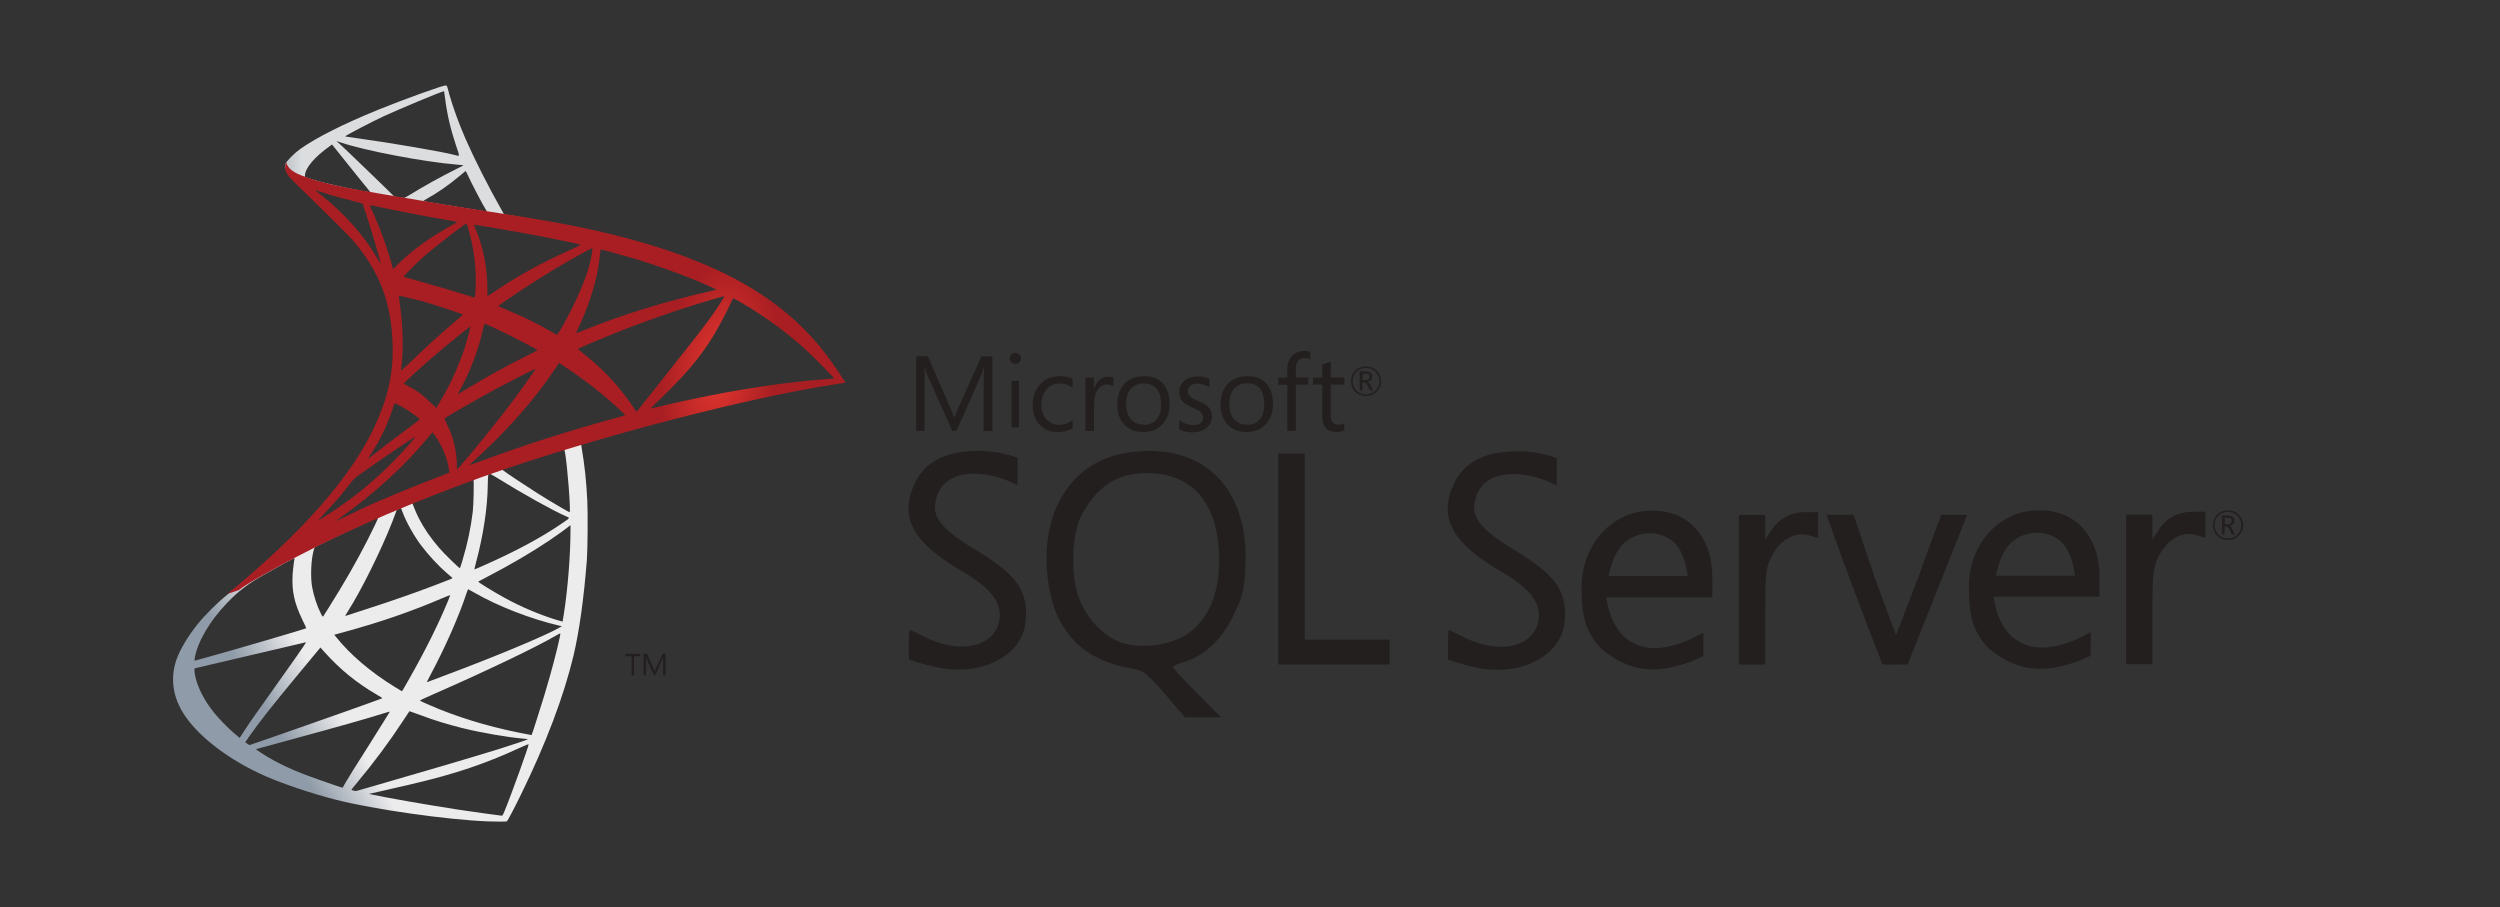 <svg xmlns="http://www.w3.org/2000/svg" xmlns:xlink="http://www.w3.org/1999/xlink" id="Capa_1" viewBox="0 0 569.64 206.66"><rect x="0" y="0" width="569.64" height="206.66" fill="#333333" stroke="none"/><defs><style>      .st0 {        fill: url(#Degradado_sin_nombre_4);      }      .st1 {        fill: url(#Degradado_sin_nombre_3);      }      .st2 {        fill: url(#Degradado_sin_nombre_2);      }      .st3 {        fill: #231f1f;      }    </style><linearGradient id="Degradado_sin_nombre_4" data-name="Degradado sin nombre 4" x1="-4789.04" y1="-9295.24" x2="-4686.76" y2="-9355.68" gradientTransform="translate(633.35 1274.3) scale(.12)" gradientUnits="userSpaceOnUse"><stop offset="0" stop-color="#8f9ba8"></stop><stop offset="1" stop-color="#edeced"></stop></linearGradient><linearGradient id="Degradado_sin_nombre_2" data-name="Degradado sin nombre 2" x1="-4786.74" y1="-10434.34" x2="-4704.44" y2="-10434.34" gradientTransform="translate(633.35 1274.3) scale(.12)" gradientUnits="userSpaceOnUse"><stop offset="0" stop-color="#929eaa"></stop><stop offset="1" stop-color="#dbdddf"></stop></linearGradient><radialGradient id="Degradado_sin_nombre_3" data-name="Degradado sin nombre 3" cx="-10554.98" cy="-5122.57" fx="-10554.98" fy="-5122.57" r="109.27" gradientTransform="translate(-911.76 -1268.83) rotate(-171.46) scale(.12 .23) skewX(-.19)" gradientUnits="userSpaceOnUse"><stop offset="0" stop-color="#e6372f"></stop><stop offset="1" stop-color="#a81e22"></stop></radialGradient></defs><g><path class="st0" d="M136.18,97.77l-33.59,10.97-29.22,12.9-8.17,2.16c-2.08,1.98-4.26,3.99-6.63,6.02-2.59,2.23-5,4.27-6.85,5.74-2.06,1.62-5.1,4.67-6.65,6.6-2.31,2.89-4.14,5.97-4.93,8.33-1.4,4.27-.71,8.58,1.98,12.57,3.45,5.08,10.33,10.26,18.35,13.78,4.09,1.8,10.97,4.11,16.15,5.41,8.61,2.18,25.26,4.54,34.42,4.9,1.85.08,4.34.08,4.44,0,.2-.13,1.63-2.84,3.28-6.22,5.64-11.5,9.7-22.29,11.91-31.51,1.32-5.58,2.36-13.02,3.05-21.83.18-2.46.25-10.71.1-13.51-.23-4.57-.63-8.28-1.27-11.91-.1-.53-.13-1.02-.08-1.04.1-.08.41-.18,4.54-1.37l-.84-1.98h0s0,0,0,0h0ZM128.51,102.26c.3,0,1.12,7.79,1.32,12.72.05,1.04.03,1.73-.03,1.73-.2,0-4.29-2.41-7.21-4.24-2.54-1.6-7.36-4.8-8.12-5.41-.25-.18-.23-.2,1.85-.91,3.53-1.19,11.91-3.88,12.19-3.88ZM111.4,107.9c.23,0,.81.33,2.21,1.19,5.23,3.27,12.34,7.24,15.38,8.56.94.41,1.04.25-1.12,1.73-4.62,3.15-10.38,6.24-17.44,9.37-1.24.56-2.28.99-2.31.99-.05,0,.1-.63.3-1.4,1.7-6.32,2.67-12.72,2.72-17.85q.03-2.54.25-2.61c-.05.03-.03.03,0,.03h0ZM107.87,109.24c.15.15.05,5.84-.15,7.39-.46,3.71-1.17,7.16-2.34,11.04-.28.94-.53,1.73-.58,1.78-.1.13-3.58-3.27-4.72-4.6-1.98-2.28-3.53-4.57-4.67-6.8-.58-1.14-1.5-3.38-1.42-3.45.41-.28,13.79-5.46,13.89-5.36h0ZM91.27,115.77s.05,0,.08.03c.05.05.23.46.38.91.81,2.21,2.64,5.46,4.21,7.54,1.73,2.28,3.99,4.72,5.86,6.32.61.51,1.17.99,1.24,1.07.15.15.2.13-3.93,1.7-4.8,1.83-10.03,3.66-16.02,5.58-1.43.46-2.86.93-4.29,1.4-.23.08-.15-.05.51-1.09,2.97-4.65,7.49-13.76,10.03-20.21.43-1.12.86-2.23.94-2.49.1-.36.23-.48.56-.66.18-.05.36-.1.43-.1h0ZM86.19,117.88c.08.05-1.22,2.77-2.49,5.26-2.46,4.8-5.15,9.52-8.76,15.26-.61.99-1.19,1.9-1.27,2.01-.13.18-.18.13-.58-.66-.86-1.7-1.57-3.88-1.95-5.89-.38-1.98-.3-5.43.13-7.57.33-1.57.3-1.55,1.07-1.93,3.25-1.65,13.76-6.58,13.86-6.47h0ZM129.99,119.65v1.07c0,5.66-.61,13.43-1.5,19.09-.15.99-.28,1.8-.3,1.83,0,0-.74-.2-1.6-.46-3.81-1.19-7.95-2.94-11.68-5-2.46-1.35-6.04-3.55-5.94-3.66.02-.03,1.09-.58,2.34-1.24,4.98-2.59,9.75-5.38,13.89-8.15,1.55-1.04,3.88-2.72,4.39-3.17l.41-.3h0ZM67.03,127.17c.1,0,.08.2-.08,1.12-.1.66-.23,1.88-.28,2.72-.2,3.71.41,6.45,2.23,10.21.51,1.04.91,1.9.89,1.93-.18.15-16.98,5.08-22.26,6.52-1.57.43-2.94.81-3.05.84-.18.05-.2.03-.13-.41.58-3.73,3.43-8.61,7.39-12.72,2.64-2.74,4.75-4.34,8.35-6.4,2.59-1.47,6.58-3.68,6.88-3.78,0-.03.03-.03.05-.03h0ZM106.63,134.25s.63.3,1.37.74c5.43,3.15,13,6.07,19.45,7.57l.58.13-.81.46c-3.38,1.88-14.47,6.5-25.82,10.74-1.65.61-3.27,1.22-3.58,1.35-.3.13-.58.2-.58.18s.46-.91,1.04-2.01c3.17-5.94,6.37-13.18,8-18.2.2-.48.33-.91.36-.94h0ZM102.59,135.57s-.18.56-.43,1.17c-2.21,5.36-5.1,11.2-8.81,17.75-.94,1.68-1.73,3.02-1.75,3.02s-.79-.46-1.7-1.02c-5.38-3.3-10.15-7.36-13.28-11.3l-.46-.56,2.31-.63c8.28-2.26,15.31-4.7,22.29-7.69.99-.41,1.8-.74,1.83-.74ZM127.68,144.33s.03.03,0,0c.03.58-1.27,5.81-2.34,9.6-.89,3.17-1.65,5.66-3.05,10.05-.61,1.93-1.14,3.53-1.17,3.53s-.18-.03-.33-.08c-7.54-1.37-14.29-3.28-20.64-5.81-1.78-.71-4.32-1.85-4.47-1.98-.05-.05,1.47-.76,3.4-1.6,11.55-5.05,23.53-10.79,27.65-13.25.48-.3.86-.46.94-.46h0ZM69.77,146.31c.05.05-3.17,4.7-7.69,11.02-1.57,2.21-3.4,4.8-4.09,5.76-.69.96-1.73,2.49-2.31,3.4l-1.07,1.65-1.14-.96c-1.35-1.12-3.68-3.5-4.72-4.82-2.18-2.72-3.66-5.58-4.24-8.2-.28-1.22-.28-1.83-.03-1.9.38-.1,7.16-1.7,13.51-3.17,3.53-.81,7.62-1.78,9.09-2.13,1.47-.36,2.67-.63,2.69-.63h0ZM73.02,147.55l.81.91c3.66,4.09,7.39,7.11,11.91,9.75.81.46,1.42.86,1.37.89-.18.13-15.69,5.64-22.87,8.12-4.04,1.42-7.36,2.56-7.39,2.56s-.25-.15-.51-.33l-.46-.33.74-1.07c2.39-3.45,5.38-7.24,11.91-15.11l4.49-5.41h0ZM93.28,162.05s1.14.38,2.51.89c3.3,1.24,5.92,2.03,9.42,2.92,4.32,1.09,10.56,2.16,14.24,2.46.56.05.86.1.76.18-.18.1-3.91,1.35-6.65,2.21-4.37,1.37-17.69,5.31-28.56,8.43-2.01.58-3.73,1.07-3.83,1.09-.25.05-1.09-.18-1.09-.28,0-.05.61-.84,1.35-1.7,3.66-4.37,7.29-9.24,10.31-13.86.84-1.27,1.55-2.31,1.55-2.34h0ZM88.81,162.18s-1.78,2.92-4.92,7.89c-1.35,2.11-2.84,4.49-3.38,5.33-.51.81-1.27,2.08-1.7,2.79l-.74,1.29-.38-.1c-.91-.25-7.34-2.51-9.04-3.2-2.11-.84-4.29-1.85-5.92-2.72-2.03-1.09-4.57-2.72-4.37-2.77.05-.03,3.53-.96,7.72-2.11,11.12-3.02,17.29-4.77,21.33-6.04.74-.23,1.37-.41,1.4-.38h0ZM120.42,169.59h.03c.1.25-4.01,11.68-5.51,15.28-.33.81-.46,1.02-.63.99-.43-.02-6.4-.86-10.03-1.4-6.32-.96-16.93-2.82-19.6-3.43l-.61-.13,3.78-.86c8.12-1.83,12.03-2.82,15.99-4.04,5-1.52,9.95-3.43,14.95-5.76.79-.36,1.45-.63,1.62-.66h0Z"></path><path class="st2" d="M101.55,19.48c-.56-.08-9.57,3.17-15.38,5.53-7.84,3.2-13.94,6.25-17.69,8.89-1.4.99-3.15,2.74-3.43,3.43-.1.25-.15.56-.15.86l3.4,3.22,8.1,2.59,19.27,3.45,22.04,3.78.23-1.9c-.08,0-.13-.03-.2-.03l-2.89-.46-.58-1.04c-3-5.28-6.3-11.83-8.23-16.25-1.5-3.43-2.92-7.39-3.71-10.23-.43-1.73-.48-1.83-.76-1.85h0s0,0,0,0h0ZM101.15,20.77h.03s.13.74.23,1.57c.43,3.55,1.22,6.98,2.46,10.69.94,2.79.94,2.64-.15,2.31-2.59-.71-14.19-2.72-22.59-3.88-1.35-.18-2.49-.36-2.49-.38-.1-.1,6.07-3.33,8.78-4.59,3.48-1.6,13.02-5.59,13.73-5.71h0ZM76.67,32.14l.99.33c5.38,1.83,18.91,4.42,26.38,5.03.84.08,1.55.15,1.57.15.03.03-.69.41-1.6.84-3.6,1.8-7.57,4.01-10.31,5.71-.81.51-1.55.91-1.65.91s-.63-.1-1.19-.18l-1.02-.15-2.54-2.49c-4.47-4.34-7.97-7.69-9.32-8.96l-1.32-1.19ZM75.66,32.93l3.58,4.47c1.95,2.46,3.93,4.87,4.37,5.41.43.53.79.97.76.99-.1.08-5.18-.91-7.87-1.52-2.77-.63-3.91-.94-5.61-1.47l-1.4-.46v-.36c.03-1.7,2.18-4.24,5.84-6.83l.33-.23h0ZM106.07,39.02c.1,0,.23.23.53.91.86,1.9,3.55,7.03,4.21,8.02.2.33.56.36-3.02-.23-8.61-1.4-11.37-1.85-11.37-1.9,0-.03.25-.2.58-.38,2.67-1.47,5.36-3.35,7.74-5.36.58-.48,1.12-.94,1.22-1.02.03-.05.08-.08.1-.05h0Z"></path><path class="st1" d="M65.22,36.97s-.56.89-.03,2.21c.33.81,1.29,1.8,2.39,2.82,0,0,11.3,11.02,12.67,12.59,6.24,7.21,8.96,14.32,9.22,24.12.15,6.3-1.04,11.83-4.01,18.25-5.28,11.53-16.43,24.24-33.61,38.36l2.51-.84c1.62-1.22,3.83-2.51,9.01-5.36,11.96-6.55,25.41-12.57,41.91-18.76,23.76-8.94,62.83-19.4,85.07-22.8l2.31-.36-.36-.56c-2.03-3.15-3.43-5.1-5.1-7.18-4.87-6.04-10.79-10.94-18.02-15-9.95-5.56-22.82-9.9-39.12-13.12-3.07-.61-9.82-1.78-15.31-2.61-11.63-1.8-19.14-3.05-27.42-4.47-2.97-.51-7.41-1.27-10.36-1.9-1.52-.33-4.44-1.02-6.73-1.8-1.83-.71-4.47-1.42-5.03-3.58h0ZM71.77,43.31s.43.13.96.3c.96.33,2.21.71,3.68,1.12,1.11.31,2.23.6,3.35.89,1.52.38,2.79.74,2.82.74.18.18,2.74,8.38,3.61,11.53.33,1.19.58,2.21.56,2.21-.03.03-.3-.41-.63-.99-2.97-5.23-7.67-10.54-13.1-14.8-.71-.51-1.24-.96-1.24-.99h0ZM84.26,46.77c.13,0,.69.08,1.37.23,4.32.96,12.06,2.44,17.01,3.27.84.13,1.5.28,1.5.33s-.3.23-.69.43c-.84.43-4.21,2.44-5.33,3.2-2.82,1.88-5.36,3.91-7.18,5.74-.74.74-1.37,1.35-1.37,1.35,0,0-.15-.43-.28-.96-.91-3.53-2.82-8.76-4.54-12.44-.28-.58-.51-1.12-.51-1.17,0,.05,0,.03.03.03h0ZM106.25,50.96c.15.05.41.91.91,2.82.94,3.68,1.37,7.79,1.22,11.63-.05,1.07-.1,2.06-.15,2.18l-.08.25-1.32-.43c-2.72-.86-7.13-2.16-10.92-3.22-2.16-.58-3.91-1.12-3.91-1.17,0-.15,3.15-3.3,4.49-4.49,2.56-2.26,9.52-7.64,9.75-7.57h0ZM108,51.21c.08-.08,10.51,1.73,15.26,2.64,3.53.69,8.66,1.75,8.96,1.88.15.05-.38.36-2.08,1.12-6.7,3.02-11.68,5.74-16.63,9.04-1.29.86-2.39,1.57-2.41,1.57s-.05-.74-.05-1.62c0-4.82-.96-9.7-2.74-13.81-.18-.41-.33-.79-.3-.81ZM134.99,56.54c.08.08-.25,2.13-.56,3.35-.91,3.78-3.38,9.39-6.4,14.67-.53.94-1.02,1.7-1.07,1.73-.05.03-.74-.36-1.52-.81-2.94-1.73-6.3-3.35-9.95-4.87-1.02-.43-1.9-.79-1.93-.84-.18-.15,8-5.56,12.31-8.15,3.43-2.08,9.01-5.18,9.11-5.08h0ZM136.92,56.85c.23,0,4.85,1.27,7.26,1.98,5.97,1.78,12.82,4.29,17.29,6.32l1.85.84-1.29.3c-10.92,2.51-20.26,5.41-29.27,9.06-.74.3-1.4.56-1.45.56s.2-.58.53-1.29c2.72-5.76,4.47-11.78,4.9-16.91.03-.48.1-.86.18-.86h0ZM90.92,67.41c.08-.08,3.6.76,5.51,1.29,2.89.81,9.04,2.87,9.04,3.02,0,.03-.69.61-1.5,1.32-3.33,2.77-6.52,5.69-10.36,9.39-1.14,1.09-2.11,1.98-2.16,1.98s-.08-.15-.05-.36c.58-4.27.46-9.75-.36-15.31-.08-.71-.15-1.32-.13-1.35ZM165.07,67.48c.05.05-1.63,2.69-2.69,4.19-1.52,2.18-3.76,5.08-8.81,11.42-2.67,3.35-5.66,7.13-6.65,8.4-1.02,1.27-1.85,2.34-1.88,2.34s-.35-.46-.71-1.02c-2.84-4.27-6.25-8-10.28-11.35-.76-.63-1.6-1.32-1.88-1.52-.28-.2-.51-.41-.51-.43,0-.08,4.32-1.93,7.59-3.25,5.74-2.34,13.56-5.13,19.42-6.93,3.07-.96,6.35-1.9,6.4-1.85h0ZM167.03,67.99c.1-.03.71.28,1.45.71,6.17,3.53,12.21,8.07,16.98,12.74,1.35,1.32,4.67,4.77,4.62,4.8,0,0-1.17.1-2.54.2-10.69.81-24.37,3.07-37.52,6.25-.89.2-1.68.38-1.73.38s.94-.99,2.18-2.18c7.72-7.44,11.25-12.13,15.41-20.51.58-1.24,1.09-2.31,1.14-2.39t0,0h0ZM110.49,73.78c.36.08,3.66,1.62,6.14,2.87,2.28,1.14,5.71,2.97,5.89,3.12.03.03-1.19.66-2.69,1.4-4.77,2.39-8.86,4.65-13.13,7.24-1.22.74-2.23,1.35-2.26,1.35-.1,0-.08-.1.61-1.35,2.28-4.16,4.11-9.14,5.15-13.99.1-.38.2-.63.28-.63h0ZM107.19,74.39c.08.08-.79,3.2-1.32,4.9-1.04,3.22-2.79,7.26-4.49,10.31-.41.71-1.02,1.75-1.35,2.34l-.63,1.02-1.42-1.37c-1.65-1.6-3-2.59-4.72-3.48-.69-.36-1.22-.66-1.22-.71,0-.2,4.34-4.14,7.67-6.98,2.39-2.06,7.41-6.09,7.49-6.02h0ZM127.37,82.69l1.24.81c2.84,1.85,6.19,4.32,8.76,6.47,1.45,1.19,4.24,3.71,4.8,4.32l.3.33-2.06.58c-11.63,3.22-20.61,6.09-31.1,9.95-1.17.43-2.16.79-2.23.79-.15,0-.28.13,2.34-2.29,6.7-6.17,12.64-12.97,17.06-19.6l.89-1.37h0ZM122.07,84.01c.05.05-3.43,4.95-5.51,7.72-2.49,3.3-6.91,8.83-9.95,12.44-1.27,1.5-2.36,2.74-2.41,2.77-.08.03-.1-.36-.1-.94,0-3.07-.79-6.35-2.16-9.14-.58-1.17-.69-1.45-.56-1.57.48-.43,7.87-4.65,12.54-7.16,3.15-1.68,8.07-4.16,8.15-4.11h0ZM89.98,91.88c.08,0,.66.3,1.32.66,1.62.89,3.07,1.88,4.37,2.94.05.05-.61.58-1.47,1.22-2.41,1.73-6.07,4.49-8.2,6.19-2.23,1.78-2.31,1.83-2.06,1.45,1.68-2.56,2.51-4.01,3.4-5.86.79-1.65,1.57-3.6,2.13-5.31.2-.74.46-1.29.51-1.29h0ZM98.53,98.58c.13-.03.28.2.96,1.22,1.45,2.16,2.56,5.05,2.84,7.39l.05.51-3.48,1.35c-6.22,2.41-11.96,4.8-15.84,6.57-1.09.51-3,1.42-4.24,2.03-1.24.63-2.26,1.12-2.26,1.09s.79-.61,1.75-1.32c7.59-5.51,14.17-11.55,19.09-17.59.53-.63,1.02-1.22,1.07-1.24h.05s0,0,0,0ZM94.6,99.55c.1.1-2.79,3.38-4.77,5.38-4.9,5-9.75,8.91-15.77,12.72-.76.48-1.45.91-1.52.96-.18.1.05-.15,2.69-3.02,1.68-1.8,2.94-3.33,4.39-5.2.96-1.24,1.14-1.42,2.54-2.41,3.73-2.69,12.34-8.53,12.44-8.43Z"></path></g><path class="st3" d="M261.68,102.75c-.47,0-.94.04-1.4.04-9.46.5-15.84,4.67-19.57,12.8-3.19,7.35-2.84,16.96.04,24.36,3.35,7.23,8.75,11.04,17.78,12.48,1.91.31,3.19,1.36,6.89,5.68l4.55,5.33h8.25l-5.49-5.53c-3.03-3.03-5.49-5.68-5.49-5.91s1.16-.74,2.57-1.17c4.63-1.4,8.48-4.98,11.17-10.46,2.18-4.4,2.49-5.76,2.8-11.24.82-16.31-7.78-26.5-22.1-26.39h0ZM268.92,145.39c-4.02,1.94-9.85,2.33-13.65.94-3.94-1.45-7.75-5.53-9.46-10.16-1.9-5.06-1.63-14.39.54-18.6,3.5-6.69,8.13-9.77,14.9-9.77,10.04,0,15.75,6.15,16.49,17.7.59,9.65-2.64,16.88-8.83,19.88h0ZM411.51,116.68c-3.46,0-6.11,1.4-7.9,4.16l-1.4,2.19v-5.68h-5.99v34.09h5.99v-10.9c0-9.96.12-11.13,1.52-13.85,1.92-3.74,5.22-5.6,8.41-4.71l2.14.62v-5.91h-2.77ZM376.3,116.36c-1.17,0-2.42.16-3.66.43-8.02,2.1-12.54,9.77-12.26,17.67,0,6.61,1.28,9.92,4.48,13.39,6.54,5.36,12.45,5.79,20.43,2.91,1.36-.58,2.84-1.25,2.84-1.25v-5.36l-2.84,1.47c-6.46,2.81-11.32,2.81-15.21-.5-2.48-2.53-3.58-5.56-4.08-9.03h24.16v-4.6c0-9.37-5.64-15.29-13.85-15.13h0,0ZM366.53,131.31s.89-5.84,4.2-8.14c1.59-1.12,3.42-1.67,5.21-1.67s3.58.58,5.06,1.71c3.03,2.33,3.54,8.05,3.54,8.05h-18.02v.04h0ZM222.08,125.16c-6.5-3.94-9.38-6.77-9.03-10.12,1.01-9.26,12.45-7.98,18.78-4.47l.05-6.23s-3.5-1.52-8.52-1.6c-7.7-.12-12.68,2.41-15.01,7.55-3.43,7.58-.39,13.3,10.57,19.68,6.16,3.58,8.88,6.69,8.88,10.08,0,7-8.45,9.45-17.16,5.06-1.79-.89-3.31-1.64-3.39-1.64-.31,1.99-.15,6.74-.15,6.74,0,0,2.68,1.12,6.69,1.9,9.96,1.99,19.02-2.69,19.88-10.27.75-7.12-1.83-10.86-11.59-16.69h0s0,0,0,0ZM464.54,116.28c-1.17,0-2.41.16-3.7.43-8.01,2.1-12.52,9.77-12.21,17.67,0,6.6,1.28,9.88,4.47,13.34,6.54,5.37,12.45,5.8,20.47,2.92,1.36-.58,2.83-1.24,2.83-1.24v-5.37l-2.84,1.48c-6.47,2.8-11.33,2.8-15.21-.51-2.5-2.53-3.58-5.52-4.09-9.03h24.12v-4.6c0-9.32-5.64-15.25-13.85-15.09h.01s0,0,0,0ZM454.77,131.23s.9-5.84,4.21-8.17c1.59-1.13,3.42-1.67,5.21-1.67s3.58.58,5.06,1.71c3.03,2.33,3.54,8.09,3.54,8.09h-18.01v.04s0,0,0,0ZM344.94,125.24c-6.5-3.93-9.37-6.77-9.02-10.12,1.01-9.26,12.45-7.98,18.78-4.47l.04-6.23s-3.5-1.52-8.52-1.59c-7.7-.12-12.68,2.41-15.02,7.55-3.42,7.58-.35,13.3,10.58,19.68,6.15,3.58,8.87,6.65,8.87,10.04,0,7-8.44,9.49-17.16,5.05-1.78-.89-3.3-1.63-3.39-1.63-.31,1.99-.15,6.74-.15,6.74,0,0,2.65,1.08,6.65,1.9,9.97,1.99,19.03-2.68,19.89-10.26.74-7.09-1.83-10.82-11.56-16.66h0s0,0,0,0ZM499.74,116.6c-3.46,0-6.14,1.41-7.9,4.17l-1.4,2.18v-5.68h-5.99v34.08h5.99v-10.89c0-9.96.12-11.13,1.52-13.85,1.92-3.73,5.22-5.6,8.41-4.71l2.14.62v-5.92h-2.77,0ZM297.29,125.04v-21.71h-6.04v48.09h25.4v-5.68h-19.36v-20.7h0ZM436.99,131.81l-4.98,12.96-4.79-13.03-4.86-14.44h-6.18c4.01,11.36,8.37,22.91,12.76,34.12,1.91.04,3.81,0,5.72,0l6.72-16.88,6.85-17.23h-5.91s-2.61,6.84-5.33,14.51h0s0,0,0,0ZM311.21,90.23c.97,0,1.78-.31,2.45-.98.66-.66,1.01-1.44,1.01-2.41s-.35-1.78-1.01-2.41c-.67-.62-1.44-.94-2.41-.94s-1.79.31-2.45.97c-.67.66-.97,1.47-.97,2.41s.31,1.79.97,2.41c.62.62,1.44.94,2.41.94h0s0,0,0,0ZM309.07,84.7c.58-.58,1.28-.85,2.19-.85.85,0,1.55.27,2.14.85.58.58.89,1.28.89,2.14s-.31,1.6-.89,2.18c-.59.58-1.29.86-2.14.86s-1.56-.27-2.14-.86c-.58-.58-.89-1.32-.89-2.18s.27-1.56.85-2.14ZM310.51,87.15h.39c.28,0,.55.27.78.78l.47,1.05h.74l-.58-1.17c-.24-.47-.47-.74-.74-.82.34-.08.62-.2.81-.43.2-.2.27-.47.27-.78,0-.36-.11-.62-.35-.82-.27-.22-.7-.34-1.25-.34h-1.24v4.36h.62v-1.83h.08s0,0,0,0ZM310.51,85.12h.54c.39,0,.67.08.82.2.15.12.19.27.19.54,0,.5-.31.74-.89.74h-.67v-1.48h0ZM210.72,86.76c0-1.52-.04-2.65-.08-3.31h.04c.16.78.35,1.37.5,1.76l5.8,12.96h.97l5.8-13.07c.16-.36.31-.89.5-1.64h.04c-.12,1.29-.16,2.42-.16,3.31v11.44h1.99v-17h-2.49l-5.33,11.82c-.2.47-.47,1.17-.82,2.1h-.08c-.12-.46-.39-1.16-.78-2.02l-5.21-11.94h-2.65v17h1.91v-11.4h.03s0,0,0,0ZM230.48,86.79h1.71v10.59h-1.71v-10.59ZM231.34,82.91c.36,0,.66-.12.89-.36.24-.23.39-.54.39-.89s-.12-.66-.39-.89c-.24-.24-.55-.36-.9-.36s-.66.12-.89.36c-.24.23-.39.54-.39.89,0,.39.12.66.39.89.27.24.54.36.89.36h0,0ZM244.41,97.61v-1.87c-.94.7-1.95,1.05-2.99,1.05-1.25,0-2.26-.43-3-1.25-.74-.81-1.13-1.94-1.13-3.35s.39-2.64,1.2-3.53c.78-.86,1.79-1.28,3.03-1.28,1.01,0,1.98.31,2.88.94v-1.99c-.82-.43-1.75-.62-2.8-.62-1.95,0-3.46.62-4.6,1.83-1.12,1.2-1.7,2.84-1.7,4.82,0,1.76.5,3.23,1.55,4.36,1.09,1.16,2.49,1.75,4.2,1.75,1.32-.04,2.41-.31,3.35-.86h0ZM249.31,91.97c0-1.4.31-2.53.89-3.3.54-.7,1.2-1.05,1.99-1.05.66,0,1.13.12,1.47.39v-2.03c-.27-.12-.66-.16-1.16-.16-.7,0-1.32.24-1.87.67-.58.46-1.04,1.16-1.32,2.05h-.04v-2.49h-1.94v12.14h1.95v-6.23h.04ZM260.48,98.44c1.83,0,3.3-.59,4.39-1.76,1.09-1.16,1.63-2.72,1.63-4.67s-.5-3.5-1.52-4.63c-1.01-1.13-2.41-1.67-4.24-1.67s-3.3.54-4.39,1.6c-1.17,1.16-1.78,2.8-1.78,4.9,0,1.83.5,3.35,1.55,4.48,1.09,1.17,2.53,1.75,4.35,1.75h0s0,0,0,0ZM257.71,88.55c.74-.78,1.71-1.17,2.92-1.17s2.19.39,2.88,1.17c.7.82,1.05,1.98,1.05,3.54s-.31,2.65-.97,3.43c-.66.82-1.63,1.25-2.92,1.25s-2.22-.43-2.96-1.25c-.74-.82-1.09-1.95-1.09-3.43-.08-1.47.31-2.68,1.09-3.54h0ZM275.02,97.38c.74-.66,1.13-1.47,1.13-2.49,0-.89-.31-1.63-.89-2.22-.47-.47-1.2-.89-2.26-1.32-.94-.39-1.52-.74-1.83-1.01-.31-.31-.5-.7-.5-1.25,0-.5.2-.89.58-1.2.39-.31.89-.46,1.56-.46,1.05,0,1.95.28,2.77.86v-1.95c-.79-.39-1.64-.58-2.61-.58-1.25,0-2.3.34-3.08,1.01-.82.66-1.2,1.52-1.2,2.53,0,.89.27,1.63.78,2.18.43.46,1.16.94,2.18,1.36.97.43,1.63.82,1.99,1.13.35.31.5.7.5,1.16,0,1.13-.78,1.72-2.29,1.72-1.17,0-2.22-.38-3.15-1.16v2.1c.85.51,1.87.74,2.99.74,1.44-.08,2.57-.43,3.35-1.13h0ZM284.29,85.71c-1.83,0-3.3.54-4.39,1.6-1.16,1.16-1.78,2.8-1.78,4.9,0,1.83.5,3.35,1.55,4.48,1.09,1.17,2.53,1.75,4.36,1.75s3.3-.59,4.39-1.76c1.09-1.16,1.64-2.72,1.64-4.67s-.51-3.5-1.52-4.63c-1.05-1.13-2.45-1.67-4.24-1.67h0s0,0,0,0ZM288.06,92.09c0,1.48-.31,2.65-.97,3.43-.66.82-1.63,1.25-2.92,1.25s-2.22-.43-2.96-1.25c-.74-.82-1.09-1.95-1.09-3.43,0-1.56.39-2.77,1.17-3.58.74-.78,1.71-1.17,2.92-1.17s2.17.39,2.87,1.17c.62.86.97,2.02.97,3.58h0,0ZM293.32,98.16h1.94v-10.51h2.84v-1.63h-2.84v-1.87c0-1.7.66-2.56,2.03-2.56.46,0,.93.12,1.28.31v-1.75c-.35-.16-.82-.19-1.4-.19-1.05,0-1.9.31-2.61.97-.82.78-1.25,1.78-1.25,3.15v1.99h-2.05v1.63h2.05v10.47h.01ZM301.29,94.85c0,2.37,1.05,3.58,3.19,3.58.78,0,1.36-.12,1.83-.4v-1.67c-.36.27-.78.39-1.25.39-.66,0-1.12-.16-1.4-.51-.28-.35-.43-.94-.43-1.75v-6.85h3.08v-1.63h-3.08v-3.58c-.67.23-1.32.43-1.95.62v2.95h-2.1v1.63h2.1v7.2h0ZM510.09,117.22c-.66-.62-1.44-.94-2.41-.94s-1.79.31-2.45.98c-.66.66-.97,1.47-.97,2.41s.31,1.78.97,2.41c.66.62,1.47.94,2.45.94s1.78-.31,2.45-.97c.66-.67,1-1.44,1-2.41-.04-.98-.39-1.79-1.05-2.42h0ZM509.78,121.82c-.58.58-1.29.85-2.14.85s-1.55-.27-2.14-.85c-.58-.59-.89-1.33-.89-2.19s.27-1.55.86-2.14c.58-.58,1.28-.85,2.18-.85.85,0,1.55.27,2.14.85.58.59.89,1.29.89,2.14,0,.9-.27,1.6-.89,2.19ZM508.03,119.83c.35-.08.62-.24.82-.43.2-.2.27-.47.27-.78,0-.35-.11-.62-.35-.82-.27-.22-.7-.34-1.25-.34h-1.24v4.35h.62v-1.83h.39c.27,0,.54.27.78.78l.46,1.05h.74l-.58-1.17c-.2-.51-.43-.74-.67-.82h0s0,0,0,0ZM507.61,119.44h-.67v-1.47h.55c.39,0,.66.07.82.19.16.12.19.27.19.54,0,.5-.31.74-.89.74h0s0,0,0,0ZM143.92,153.88h.54v-4.36h1.44v-.54h-3.43v.54h1.44v4.36h0ZM147.22,150.6c0-.42,0-.77-.03-.97.04.23.12.39.15.5l1.67,3.74h.27l1.68-3.77c.05-.12.08-.27.16-.47-.04.39-.04.7-.04.94v3.3h.58v-4.9h-.7l-1.52,3.38c-.04.12-.16.36-.23.62h-.04c-.03-.16-.11-.31-.22-.58l-1.52-3.43h-.79v4.91h.55v-3.27h.03s0,0,0,0Z"></path></svg>